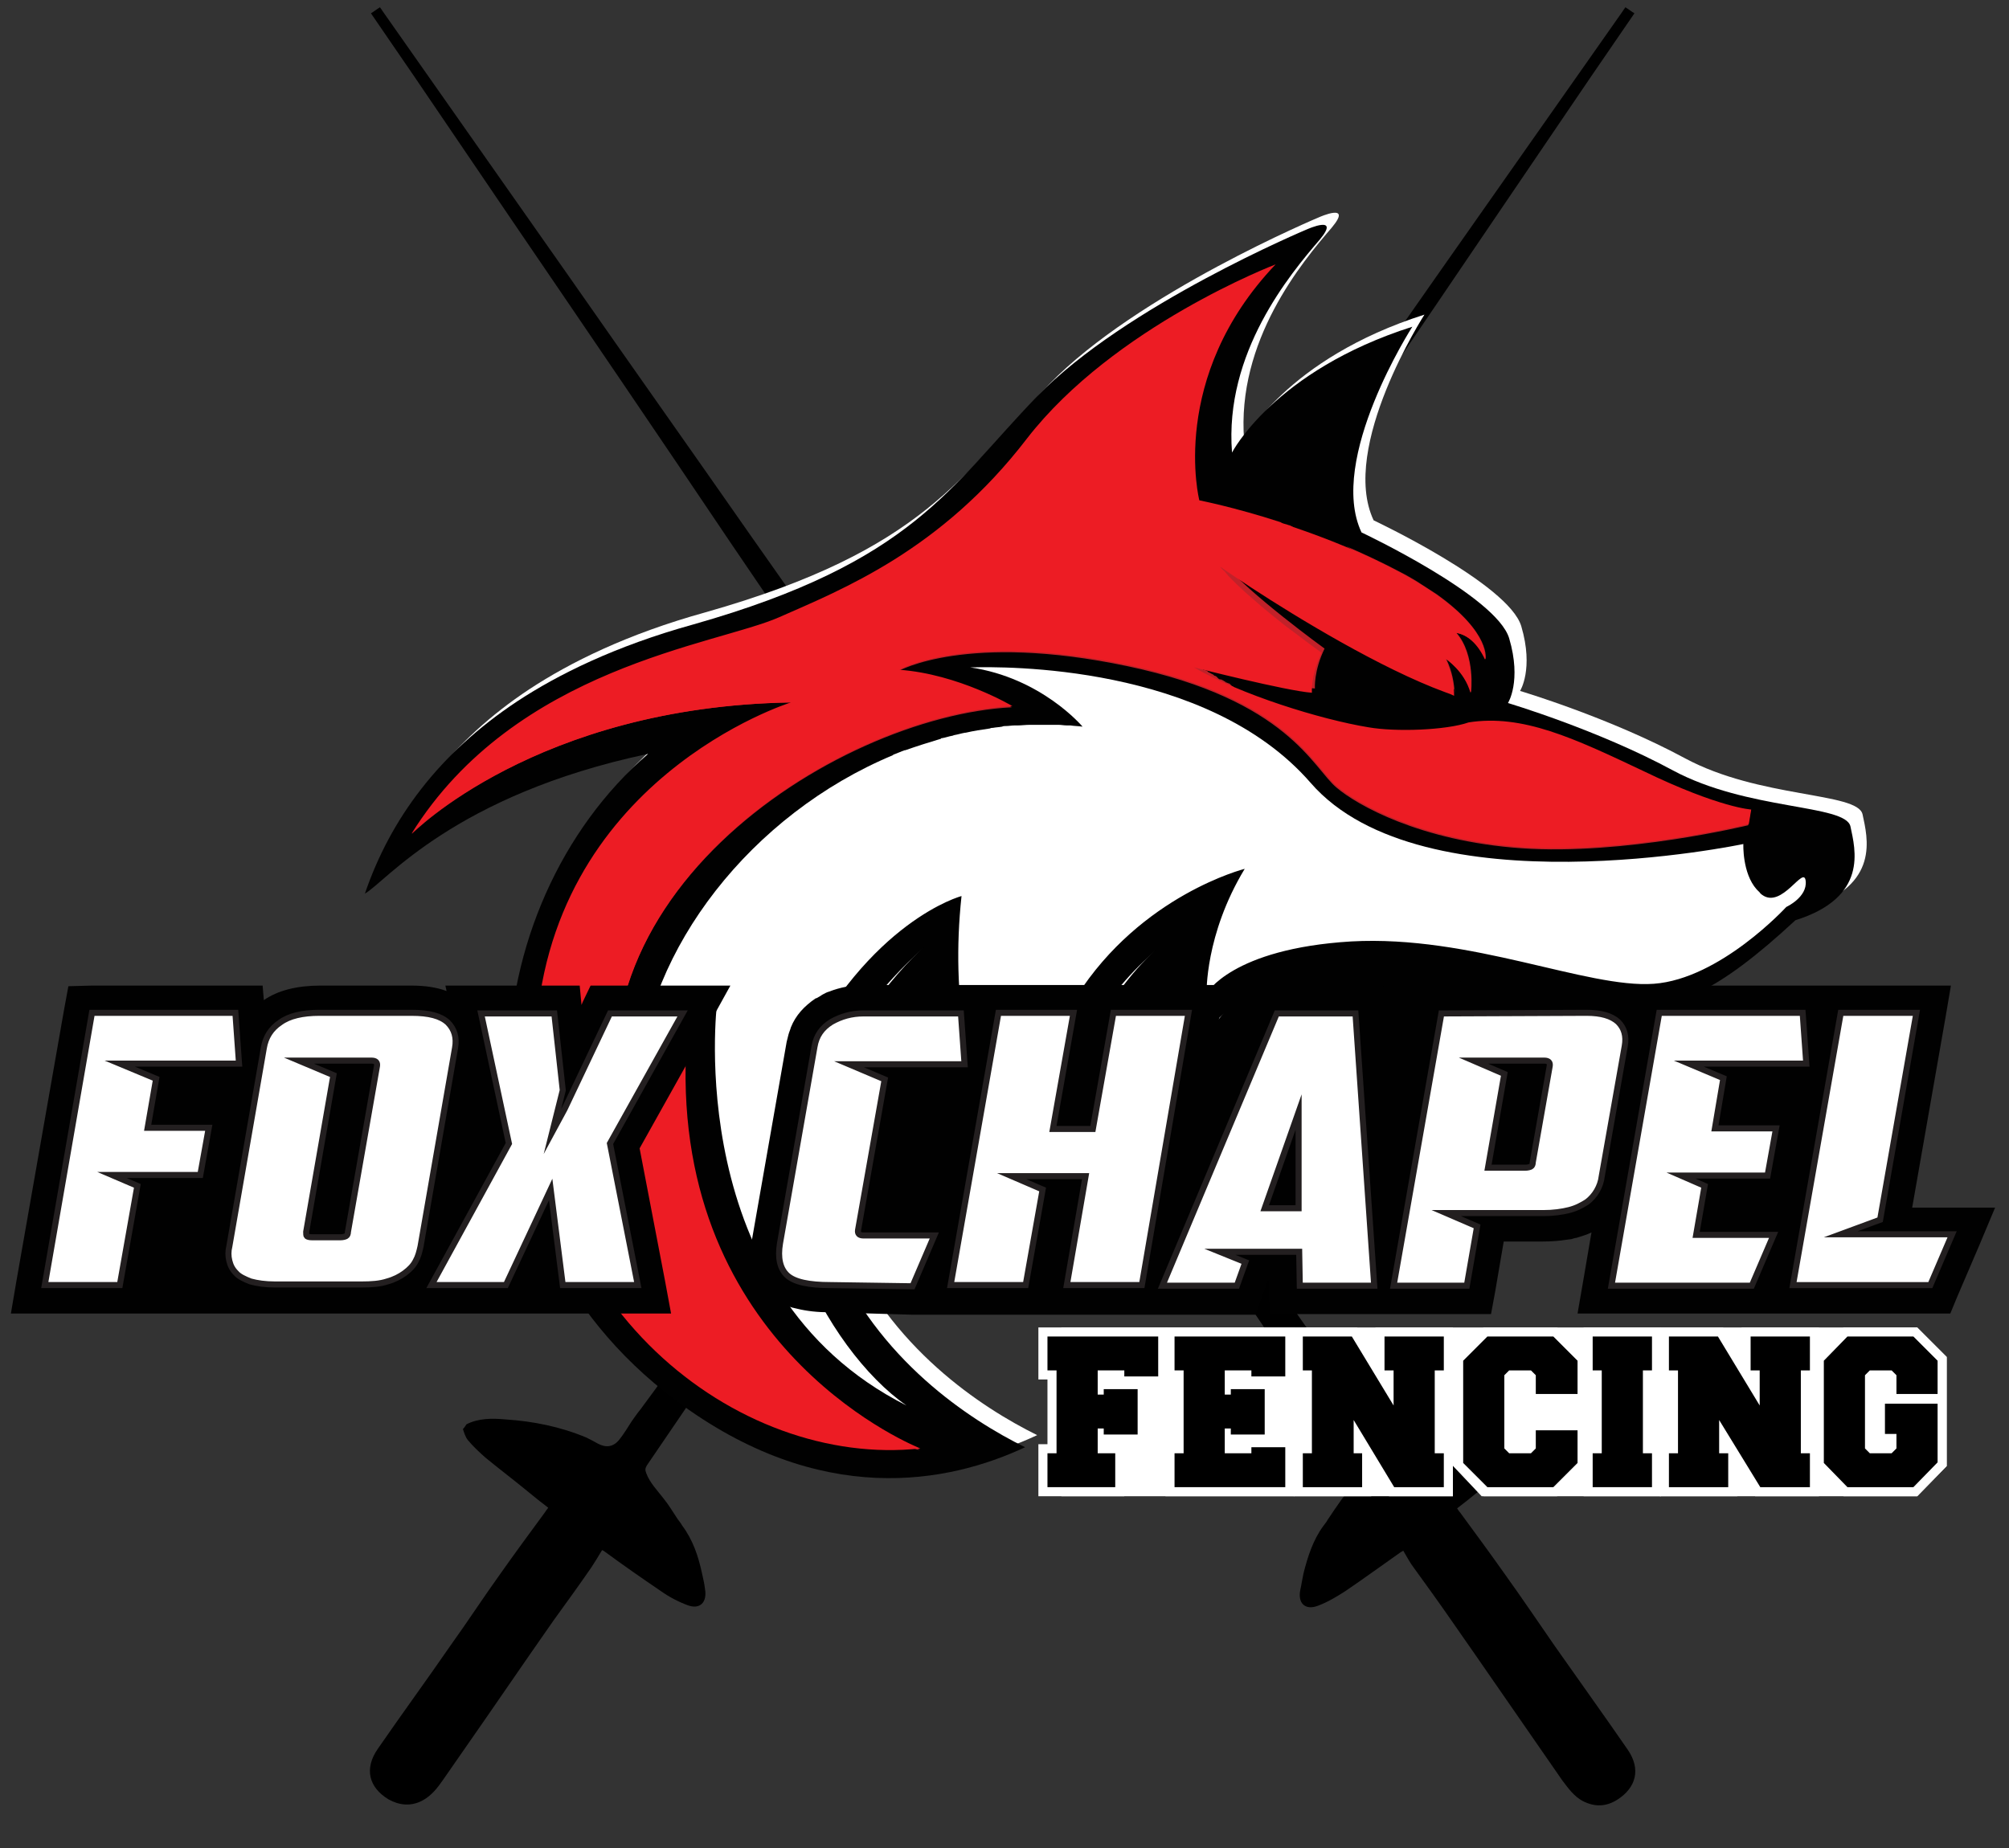 <?xml version="1.0" encoding="UTF-8"?>
<svg xmlns="http://www.w3.org/2000/svg" xmlns:xlink="http://www.w3.org/1999/xlink" version="1.1" id="Layer_1" x="0px" y="0px" viewBox="0 0 332 305.5" style="enable-background:new 0 0 332 305.5;" xml:space="preserve">
<rect x="0" y="0" width="332" height="305.5" fill="#333333" stroke="none"/>
<style type="text/css">
	.st0{fill-rule:evenodd;clip-rule:evenodd;fill:#010101;}
	.st1{fill-rule:evenodd;clip-rule:evenodd;fill:#FFFFFF;}
	.st2{fill-rule:evenodd;clip-rule:evenodd;fill:#C12129;}
	.st3{fill-rule:evenodd;clip-rule:evenodd;fill:#ED1C24;}
	.st4{fill:#FFFFFF;}
	.st5{fill:#FFFFFF;stroke:#FFFFFF;stroke-width:3;stroke-miterlimit:10;}
	.st6{fill:#010101;}
	.st7{fill:#FFFFFF;stroke:#231F20;stroke-miterlimit:10;}
</style>
<g>
	<path d="M77.1,235.4c2-1,4.2-1,6.4-0.8c4.6,0.3,9.1,1.2,13.4,3c0.6,0.3,1.2,0.6,1.9,1c1.3,0.7,2.5,0.6,3.5-0.6c0.8-1,1.4-2,2.1-3.1   c0.5-0.7,0.9-1.3,1.4-1.9c1.3-1.8,2.7-3.6,4-5.5c11.4-16.1,22.7-32.3,34-48.4c10.3-14.6,20.6-29.3,30.8-43.9   c11-15.6,21.9-31.2,32.9-46.9c10-14.2,19.9-28.3,29.8-42.5c10.3-14.7,20.6-29.3,30.9-44c0.1-0.2,0.3-0.4,0.4-0.6   c0.5,0.3,1,0.7,1.5,1c-2.4,3.5-4.8,7-7.2,10.5c-5.5,8.1-11,16.2-16.5,24.3c-11.9,17.6-23.9,35.1-35.8,52.7   c-8.7,12.8-17.4,25.6-26.1,38.4c-9,13.2-18,26.4-27,39.7c-8.7,12.8-17.4,25.6-26.1,38.4c-8.2,12-16.3,24-24.5,36   c-0.3,0.5-0.3,0.8-0.1,1.3c0.6,1.6,1.8,2.8,2.8,4.1c0.9,1.1,1.6,2.3,2.4,3.5c0.2,0.3,0.5,0.6,0.7,1c1.8,2.4,2.7,5.1,3.3,7.9   c0.2,0.9,0.4,1.7,0.5,2.6c0.4,2.2-0.8,3.5-2.9,2.7c-1.6-0.6-3.1-1.4-4.5-2.4c-3.1-2.1-6.1-4.2-9.1-6.4c-0.1-0.1-0.3-0.2-0.5-0.3   c-0.6,1-1.2,2-1.8,2.9c-2,2.9-4.1,5.8-6.2,8.7c-1.3,1.9-2.6,3.7-3.9,5.6c-4.8,7-9.6,13.9-14.4,20.8c-0.9,1.3-1.9,2.6-3.4,3.4   c-1.9,1-3.8,0.8-5.6-0.2c-3.3-2-4-5.1-1.8-8.3c4-5.8,8.1-11.4,12.1-17.2c2.8-3.9,5.4-7.9,8.2-11.8c2.4-3.4,4.9-6.8,7.4-10.2   c0.1-0.2,0.3-0.4,0.5-0.7c-1.2-0.9-2.3-1.8-3.4-2.7c-2.3-1.9-4.7-3.7-7-5.6c-1-0.9-2-1.8-2.9-2.9c-0.4-0.5-0.6-1.2-0.8-1.8   C76.7,236,76.9,235.7,77.1,235.4z"></path>
	<path d="M254.9,236.3c-0.3,0.6-0.4,1.3-0.8,1.8c-0.9,1-1.9,2-2.9,2.9c-2.3,1.9-4.7,3.7-7,5.6c-1.1,0.9-2.2,1.8-3.4,2.7   c0.2,0.3,0.3,0.5,0.5,0.7c2.5,3.4,5,6.8,7.4,10.2c2.8,3.9,5.5,7.9,8.2,11.8c4,5.7,8.1,11.4,12.1,17.2c2.2,3.2,1.4,6.3-1.8,8.3   c-1.8,1.1-3.6,1.2-5.6,0.2c-1.5-0.8-2.4-2.1-3.4-3.4c-4.8-6.9-9.6-13.9-14.4-20.8c-1.3-1.9-2.6-3.7-3.9-5.6c-2-2.9-4.1-5.8-6.2-8.7   c-0.7-0.9-1.2-1.9-1.8-2.9c-0.2,0.1-0.3,0.2-0.5,0.3c-3,2.1-6,4.3-9.1,6.4c-1.4,0.9-2.9,1.8-4.5,2.4c-2.1,0.8-3.4-0.4-2.9-2.7   c0.2-0.9,0.3-1.7,0.5-2.6c0.7-2.8,1.6-5.6,3.3-7.9c0.2-0.3,0.5-0.6,0.7-1c0.8-1.2,1.6-2.4,2.4-3.5c1-1.3,2.2-2.5,2.8-4.1   c0.2-0.5,0.2-0.9-0.1-1.3c-8.2-12-16.3-24-24.5-36c-8.7-12.8-17.4-25.6-26.1-38.4c-9-13.2-18-26.4-27-39.7   c-8.7-12.8-17.4-25.6-26.1-38.4C108.9,72.1,97,54.6,85,37c-5.5-8.1-11-16.2-16.5-24.3c-2.4-3.5-4.8-7-7.2-10.5c0.5-0.3,1-0.7,1.5-1   c0.1,0.2,0.3,0.4,0.4,0.6c10.3,14.7,20.6,29.3,30.9,44c9.9,14.2,19.9,28.3,29.8,42.5c11,15.6,21.9,31.2,32.9,46.9   c10.3,14.6,20.6,29.3,30.8,43.9c11.3,16.1,22.7,32.3,34,48.4c1.3,1.8,2.7,3.7,4,5.5c0.5,0.6,0.9,1.3,1.4,1.9c0.7,1,1.3,2.1,2.1,3.1   c1,1.1,2.2,1.3,3.5,0.6c0.6-0.3,1.2-0.7,1.9-1c4.3-1.8,8.8-2.8,13.4-3c2.2-0.1,4.4-0.1,6.4,0.8C254.5,235.7,254.7,236,254.9,236.3z   "></path>
</g>
<polygon class="st0" points="126.5,146.4 258.4,146.4 258.4,192.8 126.5,192.8 "></polygon>
<path class="st1" d="M87.5,113.9c6.7-4.4,16.1-9.1,29.1-12.7c36.3-10.3,42.3-22.7,56.8-37.7c14.5-15,44.6-27.6,44.6-27.6  s5.6-2.5,2.1,1.7c-4.9,5.7-15.8,18.7-14.5,35.2c0,0,6.9-13.5,29.8-20.8c0,0-14.1,21.9-8.4,34c0,0,22.3,10.5,24.4,17.5  c2.1,7.1-0.2,10.7-0.2,10.7s14.8,4.4,27.2,11.1c12.4,6.7,28.6,5.6,29.4,9.3c0.8,3.8,3,11.7-9.1,15.5c-25.9,24-28.3,12-70.1,8.3  c-12.1-1.1-28.2,4.9-31.1,17.9c0,0-4.1-11.3,1-25.5c-21.9,15.1-27.5,38.8-16.9,61.3c-5.2-2.8-11.7-7.9-17.3-16.9  c-11.7-18.9-9.5-40.7-9.5-40.7c-14.7,13.1-23.6,30.7-15.4,50.2c7.6,18.1,22.9,28,32,32.5c-12.6,5.9-33.8,10.2-57.8-7.8  c-38.8-29.2-33.3-81.9-4.5-106.8c-32.1,6.8-43.4,21.2-46.8,23.1C66.5,133.4,74.5,122.5,87.5,113.9L87.5,113.9z"></path>
<path class="st0" d="M85.5,115.9c6.7-4.4,16.1-9.1,29.1-12.7c36.3-10.3,42.3-22.7,56.8-37.7c14.5-15,44.6-27.6,44.6-27.6  s5.6-2.5,2.1,1.7c-4.9,5.7-15.8,18.7-14.5,35.2c0,0,6.9-13.5,29.8-20.8c0,0-14.1,21.9-8.4,34c0,0,22.3,10.5,24.4,17.5  c2.1,7.1-0.2,10.7-0.2,10.7s14.8,4.4,27.2,11.1c12.4,6.7,28.6,5.6,29.4,9.3c0.8,3.8,3,11.7-9.1,15.5c-25.9,24-28.3,12-70.1,8.3  c-12.1-1.1-28.2,4.9-31.1,17.9c0,0-4.1-11.3,1-25.5c-21.9,15.1-27.5,38.8-16.9,61.3c-5.2-2.8-11.7-7.9-17.3-16.9  c-11.7-18.9-9.5-40.7-9.5-40.7c-14.7,13.1-23.6,30.7-15.4,50.2c7.6,18.1,22.9,28,32,32.5c-12.6,5.9-33.8,10.2-57.8-7.8  c-38.8-29.2-33.3-81.9-4.5-106.8c-32.1,6.8-43.4,21.2-46.8,23.1C64.5,135.4,72.5,124.5,85.5,115.9L85.5,115.9z"></path>
<path class="st2" d="M240.4,114.9L240.4,114.9L240.4,114.9L240.4,114.9L240.4,114.9L240.4,114.9L240.4,114.9L240.4,114.9  L240.4,114.9L240.4,114.9L240.4,114.9v-0.1l0,0v-0.2l0,0c-0.1-1.7-0.4-3.6-1.4-5.7c0,0,3.1,2,4.1,5.6c0,0,0.8-6.2-2.4-9.9  c1.9,0.3,3.6,1.8,4.8,4.4c0,0,1-4.3-8.1-10.8c-1.1-0.7-2.3-1.5-3.4-2.2c-0.7-0.4-1.5-0.9-2.3-1.3c-3-1.6-6.2-3.1-9.2-4.4  c3.8,2.2,10.3,6.2,13.8,9.8l-9.4-4.6c0,0,7.2,6.2,8.8,9.9c0,0-2.2-1.8-6.3-3.3c0,0,4.5,4.5,5.5,7.5c0,0-10.6-3.8-21.6-10.4  c-11-6.6-17.8-11.4-17.8-11.4s10.6,14.1,16.8,19.2c0,0-9.2-4.2-20.1-10.9c0,0,11.8,10.5,18.6,13.3c0,0-24.1-5.6-38-5.4l-0.8,0  c-8.8-0.5-20.4,0.5-32.5,6.1c0,0,9.8,1.6,15.4,5.7c0,0-35.3,4.5-53.3,37.7c-18,33.2,9.5,61.2,9.5,61.2s-2.8-10.4-1.1-18.3  c0,0,10,32.5,41.6,43.2c0.1,0,0.3,0,0.4,0c0,0-39.6-15.4-38.8-63.3c0,0-6.7,5.8-8.8,17.4c-15.4-44.4,33.7-75.3,62.8-76.8  c0,0-8.9-5.3-18.7-6c0,0,11.2-6.4,37.8-0.8s30.7,16.9,34.6,20.1c3.3,2.8,13.7,8.8,30.5,10c16.9,1.2,37.5-3.8,37.5-3.8l0.4-2.4  c0,0-5.3-0.2-18-6.3c-11.2-5.4-19.6-9.2-28.4-8.1c3.8-0.2,11.4,0.3,20,5.9c12.4,8.1,18.5,9.1,18.5,9.1s-27.1,4.5-44.7-2.8  c-6.1-2.6-10-5-12.5-7.1c4.6,0.2,12.9-0.3,18.6-5.1l-0.3,0.1c-3.7,1.3-12.1,1.6-16.6,0.8c-1.8-0.3-3.8-0.7-5.9-1.2l0,0  c-4.7-1.2-10.1-2.9-14.9-4.8l-0.1,0l-0.1,0l-0.1-0.1l-0.1-0.1l0,0l-0.1-0.1l-0.1-0.1l-0.1-0.1l-0.1-0.1l-0.1-0.1l0,0l-0.2-0.1  l-0.1-0.1l0,0l-0.1-0.1l-0.1-0.1l-0.1,0l-0.1-0.1l0,0l-0.1-0.1l0,0l-0.1-0.1l-0.1-0.1l-0.3-0.1l-0.2-0.1l-0.1,0l-0.1-0.1l-0.1-0.1  l0,0l-0.1,0l-0.1-0.1l-0.4-0.2l-0.1,0l-0.1,0l-0.2-0.1l0,0l-0.1-0.1l-0.1-0.1l-0.1-0.1h0l-0.1-0.1l-0.2-0.1l-0.1,0l-0.1-0.1  l-0.1-0.1l0,0l0,0c-0.3-0.1-0.5-0.3-0.8-0.4l-0.1-0.1l0,0l-0.1-0.1l-0.5-0.2l-0.1,0l-0.3-0.2l0,0l-0.1-0.1l-0.1-0.1l-0.1-0.1l0,0  l-0.1-0.1l-0.1-0.1l0,0l-0.1-0.1l-0.1-0.1l-0.1-0.1l0,0l0,0h0c1,0.2,15.4,3.9,19.5,4.1c0,0-0.2-2.9,1.6-6.6c0,0-12.7-9.2-16.9-14.4  c0,0,22,15.3,37.4,20.8l0.4,0.2l0,0l0,0h0l0,0l0,0h0l0,0h0l0,0v0l0.1,0h0l0,0l0,0l0,0h0h0l0.3,0.1v0l0,0h0h0l0,0h0l0,0l0,0l0,0l0,0  h0l0,0h0l0,0l0,0h0l0,0l0,0l0,0h0l0,0l0,0l0.1,0l0,0l0.1,0l0,0h0v0h0l0,0l0,0l0,0l0,0L240.4,114.9L240.4,114.9L240.4,114.9z   M68.2,137.6l-0.1,0.2c0,0,20.6-21,62.5-21.7l0.1,0c2.8-1,6.4-2,10-2.3c-4.7-1.3-20.1-4.8-38.1,1C85.2,120.4,72.5,133,68.2,137.6  L68.2,137.6z"></path>
<path class="st0" d="M169.2,87.8c-9.4-6.7,24.3-31.8,30-34.9c0,0-8.4,7.3-9.1,18c0,0-1.8-2.1-2.5-5.2c0,0-1.9,2.9-2.1,11.2  c0,0-2.6-4.1-3.1-6.7c0,0-5.8,7.3-5.9,13.4c-0.1,6.1,10.1-0.2,10.1-0.2S175.4,92.2,169.2,87.8L169.2,87.8z"></path>
<path class="st3" d="M271.5,127.4c-11.4-5.4-19.9-9.4-28.8-8c-3.7,1.3-12.1,1.6-16.6,0.8c-7.9-1.3-21.1-5.4-28.8-9.9  c0,0,15.3,3.9,19.5,4.2c0,0-0.2-2.9,1.6-6.6c0,0-2.6-1.9-5.9-4.4c0,0,0,0,0,0c-2.7-2.1-5.8-4.7-8.2-7l0,0c-0.2-0.2-0.4-0.4-0.6-0.6  c0,0-0.1-0.1-0.1-0.1c-0.2-0.2-0.3-0.3-0.5-0.5c0,0-0.1-0.1-0.1-0.1c-0.1-0.2-0.3-0.3-0.4-0.5c0,0-0.1-0.1-0.1-0.1  c-0.1-0.2-0.3-0.3-0.4-0.4c0,0-0.1-0.1-0.1-0.1c-0.2-0.2-0.3-0.4-0.4-0.5c0,0,0,0,0,0c0,0,0,0,0,0c0,0,0.1,0.1,0.1,0.1c0,0,0,0,0,0  c0.2,0.1,0.4,0.3,0.7,0.5c0,0,0,0,0,0c0.9,0.6,2.5,1.7,4.5,3l0,0c7.5,4.9,21.3,13.3,31.9,17.2c0.6,0.2,1.1,0.4,1.5,0.6  c0-1.8-0.4-3.8-1.4-6.1c0,0,3.1,2,4.1,5.6c0,0,0.8-6.2-2.4-9.9c1.9,0.3,3.6,1.8,4.8,4.4c0,0,1.4-6-13.9-14.3  c-5.9-3.2-12.2-5.7-17.8-7.6c-0.1-0.1-0.3-0.1-0.4-0.2c-0.2-0.1-0.4-0.1-0.6-0.2c-0.4-0.1-0.8-0.2-1.1-0.4c0,0,0,0,0,0  c-7.7-2.5-13.4-3.6-13.4-3.6s-5.2-20.3,12.6-39c0,0,0,0,0,0c0,0,0,0,0,0c0,0-26.7,10.2-41.1,28.8C155.5,91,139.2,97.4,128.8,102  s-43.6,8.2-60.8,35.8c0,0,20.7-21,62.7-21.7c0,0-40.5,12.6-42.2,56.1s33.4,70.5,63.6,67.2c0,0-39.6-15.4-38.8-63.3  c0,0-6.7,5.8-8.8,17.4c-15.4-44.4,33.7-75.3,62.8-76.8c0,0-8.9-5.3-18.7-6c0,0,11.2-6.4,37.8-0.8c26.6,5.6,30.7,16.9,34.6,20.1  c3.3,2.8,13.7,8.8,30.5,10c16.9,1.2,37.5-3.8,37.5-3.8l0.4-2.4C289.5,133.8,284.3,133.6,271.5,127.4z"></path>
<path class="st4" d="M304.2,167.4h12.5l-6,34.2l-6.5,2.4h6.1h5.1h7.2l-3.6,8.4h-22.7L304.2,167.4L304.2,167.4z M274.2,167.4h23.7  l0.6,8.4h-8.2h-5.1h-6.1l5.7,2.4l-1.4,8.3h10.1l-1.4,7.8H289h-7h-4.2l3.9,1.7l-1.4,8.1h12.8l-3.6,8.4h-23.2L274.2,167.4L274.2,167.4  z M262.2,167.4c2.4,0,4.1,0.5,5.2,1.5c1,1,1.4,2.3,1.1,4l-3.8,21.5c-0.1,0.9-0.4,1.7-0.8,2.4c-0.4,0.7-1,1.4-1.7,1.9  c-0.8,0.5-1.7,1-2.9,1.3s-2.6,0.5-4.3,0.5h-4.8h-5.7h-5.5l5.1,2.2l-1.7,9.8h-12.1l7.9-45L262.2,167.4L262.2,167.4z M248.6,177.5  l-2.7,15.5h6.1c0.5,0,0.8-0.1,1-0.2c0.2-0.1,0.3-0.4,0.3-0.7l2.8-15.9c0.1-0.6-0.2-0.9-0.9-0.9h-0.5H249h-5.5L248.6,177.5  L248.6,177.5z M209,199.7h5.6l0-15.9L209,199.7L209,199.7z M205.8,208.6l-1.4,3.9h-12.3l18.9-45h13l3.1,45h-12.3l-0.1-5.6h-1.9h-6.5  h-4.7L205.8,208.6L205.8,208.6z M188.7,212.4h-12.4l3.1-18h-1h-5.7h-5.5l5.1,2.2l-2.8,15.8h-12.4l7.9-45h12.4l-3.4,19.2h6.6  l3.4-19.2h12.4L188.7,212.4L188.7,212.4z M137.2,212.4c-3.5,0-5.9-0.5-7.1-1.6c-1.2-1.1-1.6-2.9-1.2-5.3l5.7-32.5  c0.3-1.8,1.2-3.1,2.8-4.1c1.6-0.9,3.3-1.4,5.3-1.4h16.1l0.6,8.4h-8h-3.7h0h0h0h-7.4l5.9,2.5l-4.4,24.9c-0.1,0.6,0.2,0.9,0.9,0.9  h11.7l-3.6,8.4L137.2,212.4L137.2,212.4L137.2,212.4z"></path>
<path class="st4" d="M100.8,189l4.6,23.4H93L91,196.6l-7.4,15.8H71.3L84.1,189l-4.6-21.5h12.1l1.4,12.7l-1.7,6.8l2-3.7l7.5-15.8h12  L100.8,189L100.8,189z M15.2,167.4h23.7l0.6,8.4H31h-4.7h-6.5l6,2.5l-1.4,8.1h10.1l-1.4,7.8h-3.5h-6.6h-4.5l4.2,1.8l-2.9,16.4H7.4  L15.2,167.4L15.2,167.4z M69.5,206c-0.2,0.9-0.4,1.7-0.8,2.4c-0.4,0.8-1,1.4-1.8,2c-0.8,0.6-1.8,1.1-2.9,1.4  c-1.2,0.4-2.6,0.5-4.3,0.5H45.5c-1.7,0-3-0.2-4.1-0.5c-1-0.4-1.9-0.8-2.4-1.4c-0.6-0.6-0.9-1.2-1.1-2c-0.2-0.8-0.2-1.6,0-2.4  l5.7-32.8c0.3-1.8,1.2-3.2,2.7-4.2c1.5-1.1,3.7-1.6,6.5-1.6H68c2.9,0,4.8,0.5,6,1.6c1.1,1.1,1.5,2.5,1.2,4.2L69.5,206L69.5,206z   M56.6,175.3L56.6,175.3L56.6,175.3L56.6,175.3h-7.2l5.7,2.4l-4.5,25.9c0,0.3,0,0.6,0.1,0.7c0.1,0.1,0.4,0.2,0.9,0.2h4.6  c0.5,0,0.8-0.1,1-0.2c0.2-0.1,0.3-0.4,0.3-0.7l4.8-27.4c0.1-0.6-0.2-0.9-0.9-0.9h-0.8L56.6,175.3L56.6,175.3z"></path>
<path class="st1" d="M298.4,145.6c-0.3-2.7-3.9,4.7-7.2,2.3c-0.1-0.1-0.3-0.2-0.4-0.4c0,0-0.1-0.1-0.1-0.1c-0.1-0.1-0.2-0.2-0.4-0.4  c-2.4-2.7-2.2-7.5-2.2-7.5s-53,11.2-71.5-10.1c-17.2-19.8-51.2-19.2-55.8-19.1c0,0,0,0,0,0l-0.5,0c11.8,1.7,18.6,9.8,18.6,9.8  c-0.7-0.1-1.4-0.1-2-0.2c-0.2,0-0.4,0-0.6,0c-0.5,0-0.9-0.1-1.4-0.1c-0.2,0-0.5,0-0.7,0c-0.5,0-0.9,0-1.4,0c-0.2,0-0.4,0-0.6,0  c-0.6,0-1.2,0-1.9,0c-0.1,0-0.1,0-0.1,0c-0.7,0-1.4,0.1-2,0.1c-0.2,0-0.3,0-0.5,0c-0.5,0-1,0.1-1.5,0.1c-0.2,0-0.4,0-0.6,0.1  c-0.5,0.1-1,0.1-1.5,0.2c-0.2,0-0.3,0-0.5,0.1c-1.4,0.2-2.7,0.4-4,0.7c0,0-0.1,0-0.1,0c-0.6,0.1-1.2,0.3-1.8,0.4  c-0.1,0-0.2,0.1-0.3,0.1c-0.6,0.1-1.1,0.3-1.7,0.4c-0.1,0-0.2,0-0.2,0.1c-2,0.6-3.9,1.2-5.9,1.9c0,0-0.1,0-0.1,0  c-0.6,0.2-1.2,0.5-1.8,0.7c0,0-0.1,0-0.1,0.1c-23.5,9.8-40.7,32.1-42.1,53.7c0,0,0,0,0,0l0,0.2l0,0c0,0,3.6-7.7,13-12.9  c0,0-6,47.7,31.3,66.5c-13.4-9.3-27.7-36.7-17.8-56.6c11.7-23.6,26.9-27.6,26.9-27.6c-3.7,34.4,12.9,53.9,12.9,53.9  c-3.1-8.4-4.6-20.5,6.1-37.3s27.8-21.1,27.8-21.1c-6.6,10.9-6.3,20.6-6.3,20.6s4.1-7.4,23.9-8.6c19.8-1.1,39,7.8,50,7  c11-0.8,21.9-12.7,21.9-12.7S298.7,148.3,298.4,145.6z"></path>
<g>
	<polygon class="st5" points="173.1,226.5 174.6,226.5 174.6,240.2 173.1,240.2 173.1,245.8 184.3,245.8 184.3,240.2 181.4,240.2    181.4,236.1 182.4,236.1 182.4,237.1 188,237.1 188,229.6 182.4,229.6 182.4,230.5 181.4,230.5 181.4,226.5 185.8,226.5    185.8,227.5 191.4,227.5 191.4,220.9 173.1,220.9  "></polygon>
	<polygon class="st5" points="194.1,226.5 195.6,226.5 195.6,240.2 194.1,240.2 194.1,245.8 212.4,245.8 212.4,239.2 206.8,239.2    206.8,240.2 202.4,240.2 202.4,236.1 203.4,236.1 203.4,237.1 209,237.1 209,229.6 203.4,229.6 203.4,230.5 202.4,230.5    202.4,226.5 206.8,226.5 206.8,227.5 212.4,227.5 212.4,220.9 194.1,220.9  "></polygon>
	<polygon class="st5" points="228.8,226.5 230.3,226.5 230.3,232.3 223.4,220.9 215.3,220.9 215.3,226.5 216.8,226.5 216.8,240.2    215.3,240.2 215.3,245.8 225.1,245.8 225.1,240.2 223.7,240.2 223.7,234.7 230.4,245.8 238.6,245.8 238.6,240.2 237.1,240.2    237.1,226.5 238.6,226.5 238.6,220.9 228.8,220.9  "></polygon>
	<polygon class="st5" points="245.8,220.9 241.8,224.9 241.8,241.8 245.8,245.8 256.7,245.8 260.7,241.8 260.7,236.4 253.8,236.4    253.8,239.4 253,240.2 249.4,240.2 248.6,239.4 248.6,227.3 249.4,226.5 253,226.5 253.8,227.3 253.8,230.4 260.7,230.4    260.7,224.9 256.7,220.9  "></polygon>
	<polygon class="st5" points="263.2,226.5 264.7,226.5 264.7,240.2 263.2,240.2 263.2,245.8 273,245.8 273,240.2 271.5,240.2    271.5,226.5 273,226.5 273,220.9 263.2,220.9  "></polygon>
	<polygon class="st5" points="289.3,226.5 290.8,226.5 290.8,232.3 283.9,220.9 275.8,220.9 275.8,226.5 277.3,226.5 277.3,240.2    275.8,240.2 275.8,245.8 285.6,245.8 285.6,240.2 284.1,240.2 284.1,234.7 290.9,245.8 299.1,245.8 299.1,240.2 297.6,240.2    297.6,226.5 299.1,226.5 299.1,220.9 289.3,220.9  "></polygon>
	<polygon class="st5" points="320.2,230.4 320.2,224.9 316.2,220.9 305.3,220.9 301.4,224.9 301.4,241.8 305.3,245.8 316.2,245.8    320.2,241.7 320.2,232 311.5,232 311.5,237 313.4,237 313.4,239.4 312.6,240.2 309,240.2 308.2,239.4 308.2,227.3 309,226.5    312.6,226.5 313.4,227.3 313.4,230.4  "></polygon>
</g>
<polygon class="st5" points="316.2,245.8 320.2,241.7 320.2,224.9 316.2,220.9 176.9,220.9 176.9,245.8 238.6,245.8 238.6,238.5   245.5,245.8 "></polygon>
<g>
	<polygon points="173.1,226.5 174.6,226.5 174.6,240.2 173.1,240.2 173.1,245.8 184.3,245.8 184.3,240.2 181.4,240.2 181.4,236.1    182.4,236.1 182.4,237.1 188,237.1 188,229.6 182.4,229.6 182.4,230.5 181.4,230.5 181.4,226.5 185.8,226.5 185.8,227.5    191.4,227.5 191.4,220.9 173.1,220.9  "></polygon>
	<polygon points="194.1,226.5 195.6,226.5 195.6,240.2 194.1,240.2 194.1,245.8 212.4,245.8 212.4,239.2 206.8,239.2 206.8,240.2    202.4,240.2 202.4,236.1 203.4,236.1 203.4,237.1 209,237.1 209,229.6 203.4,229.6 203.4,230.5 202.4,230.5 202.4,226.5    206.8,226.5 206.8,227.5 212.4,227.5 212.4,220.9 194.1,220.9  "></polygon>
	<polygon points="228.8,226.5 230.3,226.5 230.3,232.3 223.4,220.9 215.3,220.9 215.3,226.5 216.8,226.5 216.8,240.2 215.3,240.2    215.3,245.8 225.1,245.8 225.1,240.2 223.7,240.2 223.7,234.7 230.4,245.8 238.6,245.8 238.6,240.2 237.1,240.2 237.1,226.5    238.6,226.5 238.6,220.9 228.8,220.9  "></polygon>
	<polygon points="245.8,220.9 241.8,224.9 241.8,241.8 245.8,245.8 256.7,245.8 260.7,241.8 260.7,236.4 253.8,236.4 253.8,239.4    253,240.2 249.4,240.2 248.6,239.4 248.6,227.3 249.4,226.5 253,226.5 253.8,227.3 253.8,230.4 260.7,230.4 260.7,224.9    256.7,220.9  "></polygon>
	<polygon points="263.2,226.5 264.7,226.5 264.7,240.2 263.2,240.2 263.2,245.8 273,245.8 273,240.2 271.5,240.2 271.5,226.5    273,226.5 273,220.9 263.2,220.9  "></polygon>
	<polygon points="289.3,226.5 290.8,226.5 290.8,232.3 283.9,220.9 275.8,220.9 275.8,226.5 277.3,226.5 277.3,240.2 275.8,240.2    275.8,245.8 285.6,245.8 285.6,240.2 284.1,240.2 284.1,234.7 290.9,245.8 299.1,245.8 299.1,240.2 297.6,240.2 297.6,226.5    299.1,226.5 299.1,220.9 289.3,220.9  "></polygon>
	<polygon points="320.2,230.4 320.2,224.9 316.2,220.9 305.3,220.9 301.4,224.9 301.4,241.8 305.3,245.8 316.2,245.8 320.2,241.7    320.2,232 311.5,232 311.5,237 313.4,237 313.4,239.4 312.6,240.2 309,240.2 308.2,239.4 308.2,227.3 309,226.5 312.6,226.5    313.4,227.3 313.4,230.4  "></polygon>
</g>
<path class="st6" d="M15.2,162.9h23.7h4.5l0.2,2.4c2.3-1.6,5.5-2.4,9.3-2.4H68c2.3,0,4.2,0.3,5.8,0.9l-0.2-0.9h5.8h12.1h4.3l0.3,3.2  l0.2-0.5l1.3-2.7h3.1h12h8l-3.7,6.7l-11.3,20.2l4.2,21.9l1,5.4h-5.7c-21.2,0-31.3,0-59.8,0v0c-22.6,0-7.2,0-25.6,0H7.4H1.8l0.9-5.3  l7.9-45l0.7-3.8L15.2,162.9L15.2,162.9z"></path>
<path class="st7" d="M100.8,189l4.6,23.4H93L91,196.6l-7.4,15.8H71.3L84.1,189l-4.6-21.5h12.1l1.4,12.7l-1.7,6.8l2-3.7l7.5-15.8h12  L100.8,189L100.8,189z M15.2,167.4h23.7l0.6,8.4H31h-4.7h-6.5l6,2.5l-1.4,8.1h10.1l-1.4,7.8h-3.5h-6.6h-4.5l4.2,1.8l-2.9,16.4H7.4  L15.2,167.4L15.2,167.4z M69.5,206c-0.2,0.9-0.4,1.7-0.8,2.4c-0.4,0.8-1,1.4-1.8,2c-0.8,0.6-1.8,1.1-2.9,1.4  c-1.2,0.4-2.6,0.5-4.3,0.5H45.5c-1.7,0-3-0.2-4.1-0.5c-1-0.4-1.9-0.8-2.4-1.4c-0.6-0.6-0.9-1.2-1.1-2c-0.2-0.8-0.2-1.6,0-2.4  l5.7-32.8c0.3-1.8,1.2-3.2,2.7-4.2c1.5-1.1,3.7-1.6,6.5-1.6H68c2.9,0,4.8,0.5,6,1.6c1.1,1.1,1.5,2.5,1.2,4.2L69.5,206L69.5,206z   M56.6,175.3L56.6,175.3L56.6,175.3L56.6,175.3h-7.2l5.7,2.4l-4.5,25.9c0,0.3,0,0.6,0.1,0.7c0.1,0.1,0.4,0.2,0.9,0.2h4.6  c0.5,0,0.8-0.1,1-0.2c0.2-0.1,0.3-0.4,0.3-0.7l4.8-27.4c0.1-0.6-0.2-0.9-0.9-0.9h-0.8L56.6,175.3L56.6,175.3z"></path>
<path class="st6" d="M137.2,216.9c-2.1,0-3.9-0.2-5.5-0.6c-2-0.4-3.6-1.2-4.8-2.3l0,0l0,0c-0.4-0.3-0.7-0.7-1-1.1  c-0.3-0.4-0.6-0.8-0.8-1.3c-1-1.9-1.2-4.2-0.8-6.9l5.7-32.5v0v0c0.1-0.4,0.2-0.8,0.3-1.2c0.1-0.4,0.3-0.8,0.4-1.2  c0.8-2,2.2-3.5,4.1-4.8l0,0h0l0.1,0c0.4-0.2,0.7-0.4,1-0.6h0c0.4-0.2,0.7-0.4,1.1-0.5l0,0c1.8-0.7,3.8-1.1,5.9-1.1h16.1h2.2h2.2h1.9  h12.4h2.6h3.1h1h12.4h5.6l-0.9,5.3l-3,17.2l8.2-19.6l1.2-2.9h3.2h13h4.5l0.3,4.3l1.4,19.6l3.5-20l0.7-3.8h4.1h23.9  c3.2,0,5.7,0.7,7.6,2.1l0.4-2.1h4.1H298h2.2h2.2h1.9h12.5h5.6l-0.9,5.3l-5.5,31.4h6.6h7.1l-2.6,6.2l-3.6,8.4l-1.2,2.9H319h-22.7  h-5.6l0,0h-1.2h-23.2h-5.6l0.9-5.2l1.4-8.2c-0.8,0.4-1.6,0.6-2.5,0.9l0,0c-0.2,0-0.5,0.1-0.8,0.2l-0.8,0.1c-1.2,0.2-2.6,0.3-4,0.3  h-4.8h-1.6l-1.4,8.2l-0.7,3.8h-4.1h-10.3h-1.8h-3.4h-2.3h-10h-4.7l-0.1-4.4l0-1.1h-0.2l-0.9,2.5l-1.1,3.1h-3.4h-11.6h-0.7h-3.4H185  h-8.8h-2.6h-3.1h-1h-12.4H154l0,0h-3.2L137.2,216.9L137.2,216.9L137.2,216.9z"></path>
<path class="st7" d="M304.2,167.4h12.5l-6,34.2l-6.5,2.4h6.1h5.1h7.2l-3.6,8.4h-22.7L304.2,167.4L304.2,167.4z M274.2,167.4h23.7  l0.6,8.4h-8.2h-5.1h-6.1l5.7,2.4l-1.4,8.3h10.1l-1.4,7.8H289h-7h-4.2l3.9,1.7l-1.4,8.1h12.8l-3.6,8.4h-23.2L274.2,167.4L274.2,167.4  z M262.2,167.4c2.4,0,4.1,0.5,5.2,1.5c1,1,1.4,2.3,1.1,4l-3.8,21.5c-0.1,0.9-0.4,1.7-0.8,2.4c-0.4,0.7-1,1.4-1.7,1.9  c-0.8,0.5-1.7,1-2.9,1.3s-2.6,0.5-4.3,0.5h-4.8h-5.7h-5.5l5.1,2.2l-1.7,9.8h-12.1l7.9-45L262.2,167.4L262.2,167.4z M248.6,177.5  l-2.7,15.5h6.1c0.5,0,0.8-0.1,1-0.2c0.2-0.1,0.3-0.4,0.3-0.7l2.8-15.9c0.1-0.6-0.2-0.9-0.9-0.9h-0.5H249h-5.5L248.6,177.5  L248.6,177.5z M209,199.7h5.6l0-15.9L209,199.7L209,199.7z M205.8,208.6l-1.4,3.9h-12.3l18.9-45h13l3.1,45h-12.3l-0.1-5.6h-1.9h-6.5  h-4.7L205.8,208.6L205.8,208.6z M188.7,212.4h-12.4l3.1-18h-1h-5.7h-5.5l5.1,2.2l-2.8,15.8h-12.4l7.9-45h12.4l-3.4,19.2h6.6  l3.4-19.2h12.4L188.7,212.4L188.7,212.4z M137.2,212.4c-3.5,0-5.9-0.5-7.1-1.6c-1.2-1.1-1.6-2.9-1.2-5.3l5.7-32.5  c0.3-1.8,1.2-3.1,2.8-4.1c1.6-0.9,3.3-1.4,5.3-1.4h16.1l0.6,8.4h-8h-3.7h0h0h0h-7.4l5.9,2.5l-4.4,24.9c-0.1,0.6,0.2,0.9,0.9,0.9  h11.7l-3.6,8.4L137.2,212.4L137.2,212.4L137.2,212.4z"></path>
</svg>
